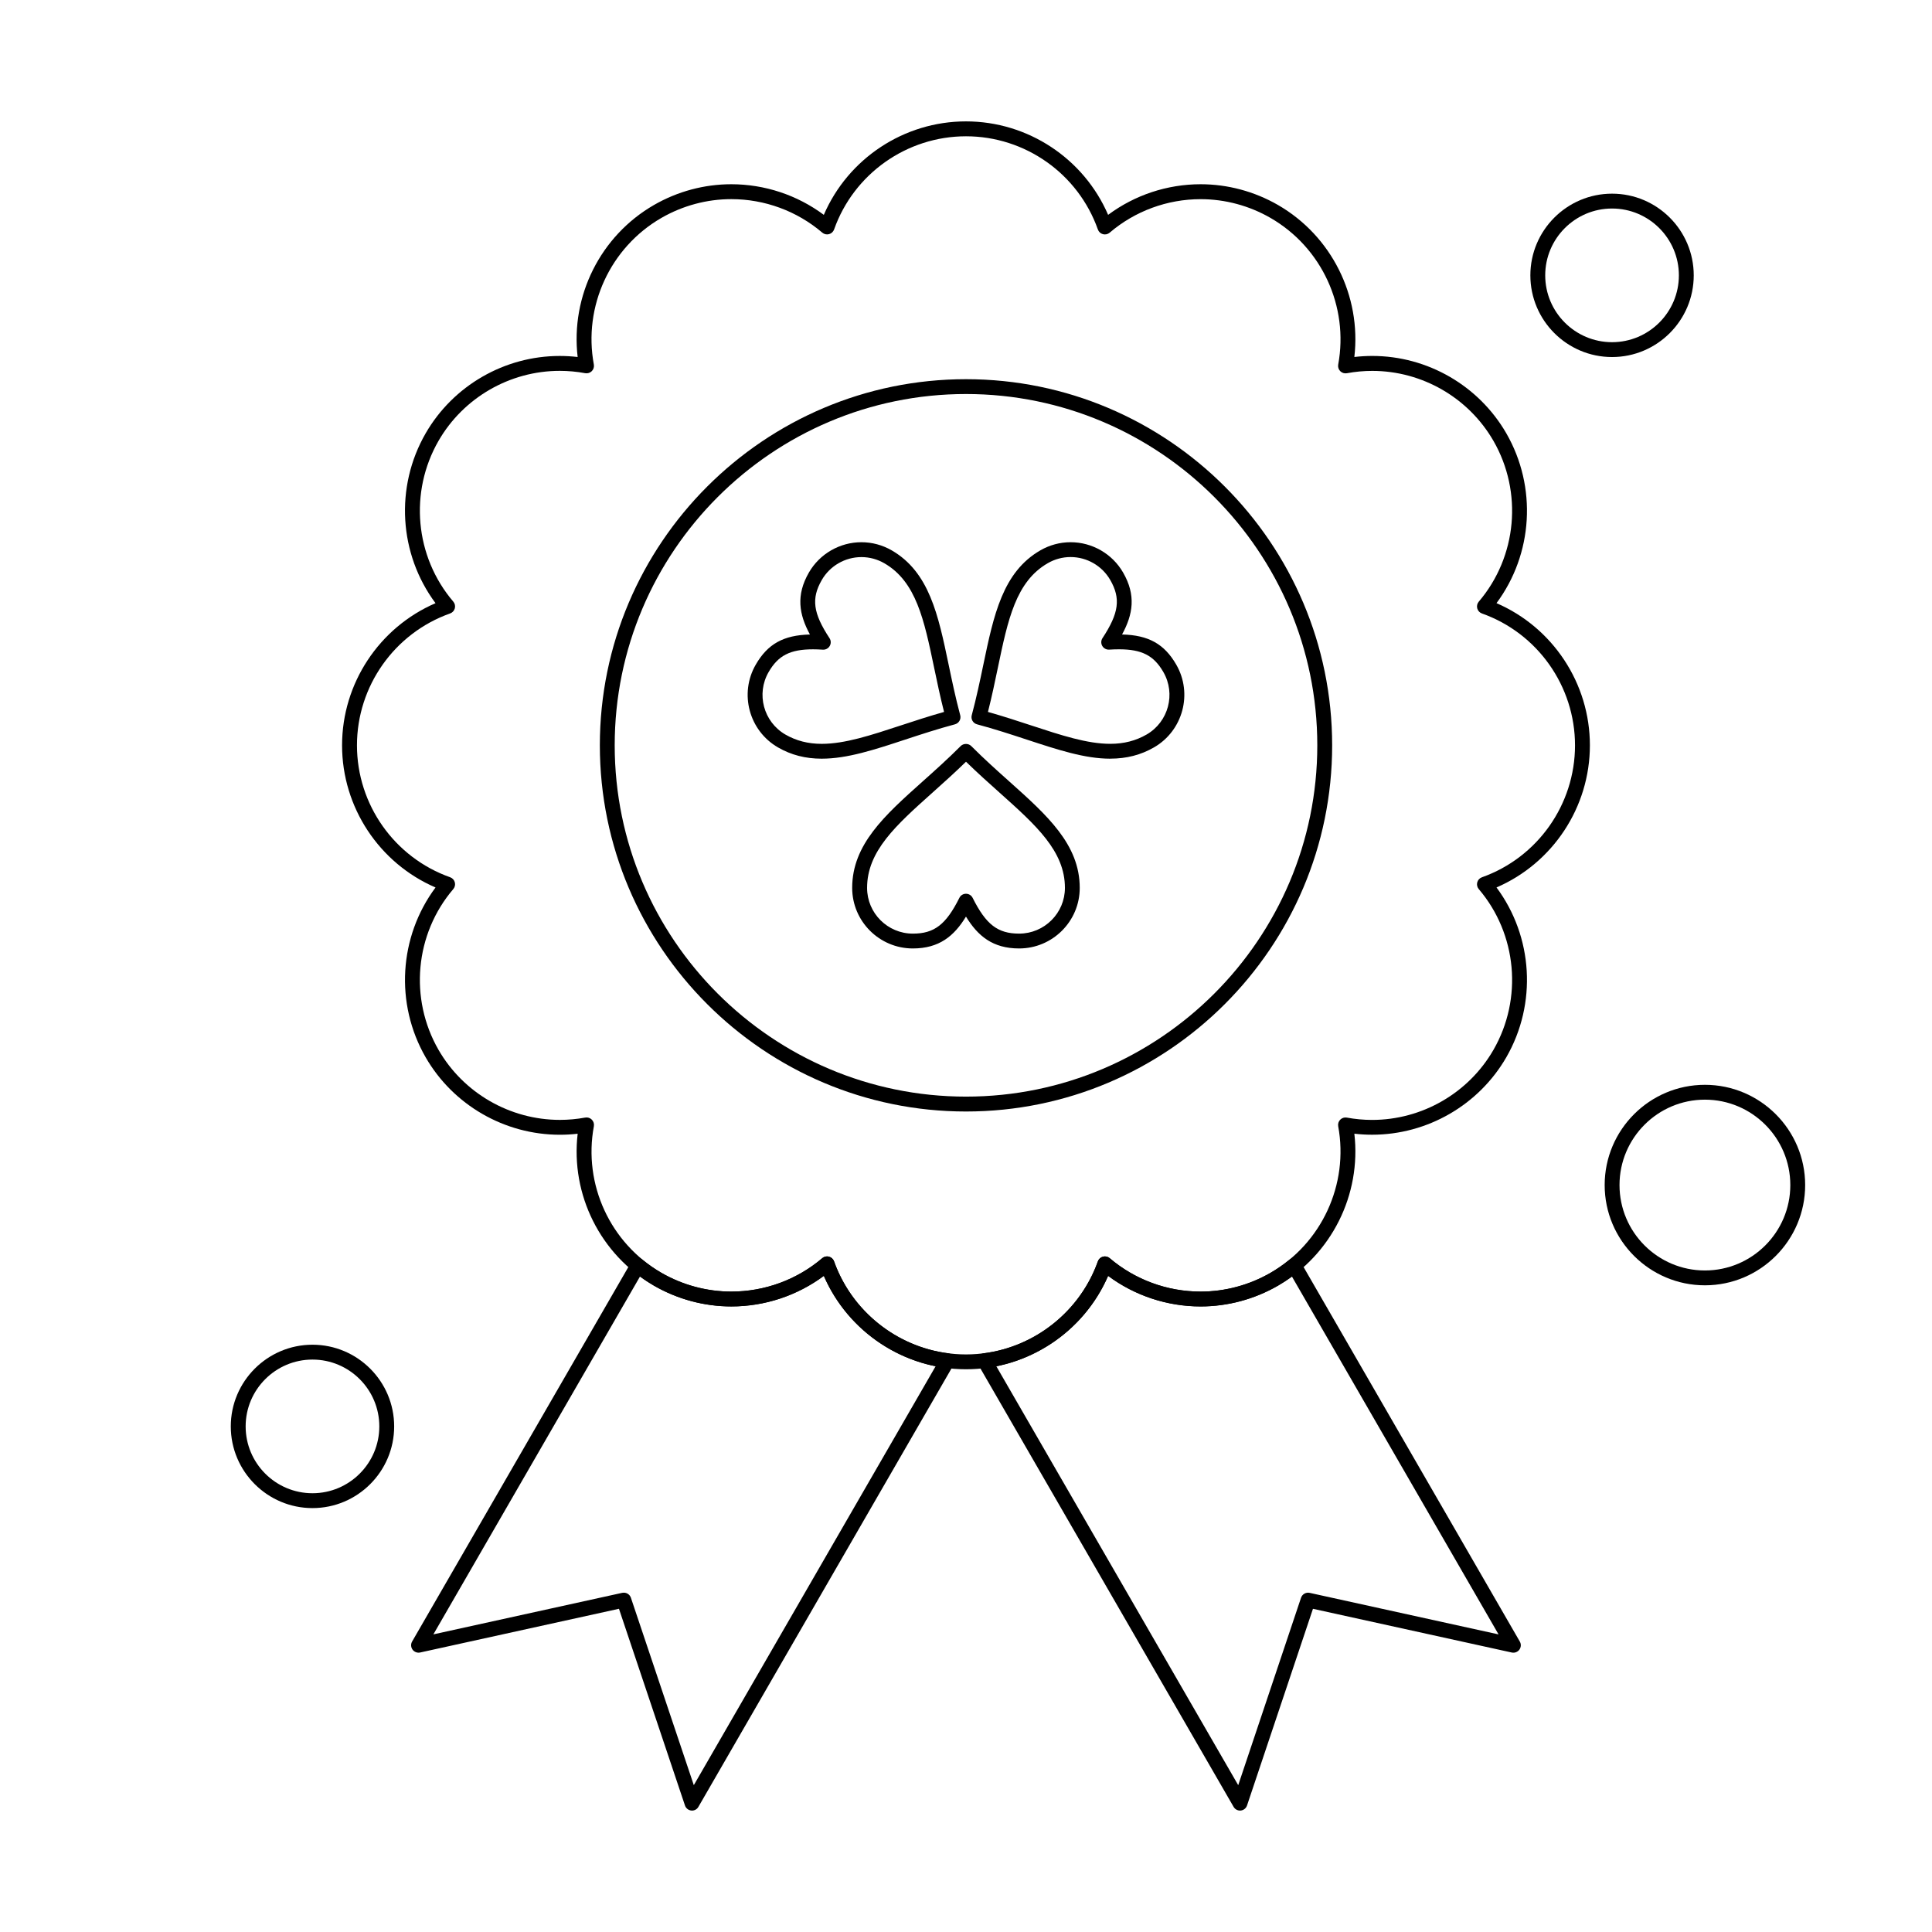 <?xml version="1.0" encoding="UTF-8"?>
<!-- Uploaded to: SVG Repo, www.svgrepo.com, Generator: SVG Repo Mixer Tools -->
<svg fill="#000000" width="800px" height="800px" version="1.1" viewBox="144 144 512 512" xmlns="http://www.w3.org/2000/svg">
 <g>
  <path d="m414.08 395.35c-6.965 0-10.926-3.269-14.086-8.441-3.156 5.172-7.117 8.441-14.086 8.441-8.859 0-16.07-7.199-16.07-16.051 0-11.508 8.641-19.234 18.645-28.184 3.289-2.938 6.688-5.981 10.117-9.41 0.738-0.738 2.047-0.738 2.785 0 3.43 3.434 6.828 6.473 10.113 9.41 10.004 8.949 18.645 16.676 18.645 28.184 0.008 8.852-7.203 16.051-16.062 16.051zm-14.082-14.496c0.746 0 1.426 0.422 1.762 1.086 3.543 7.082 6.652 9.477 12.324 9.477 6.688 0 12.133-5.434 12.133-12.117 0-9.75-7.648-16.59-17.332-25.25-2.887-2.582-5.859-5.238-8.883-8.188-3.027 2.949-5.996 5.609-8.883 8.191-9.684 8.66-17.332 15.5-17.332 25.25 0 6.68 5.441 12.117 12.133 12.117 5.672 0 8.781-2.391 12.324-9.477 0.324-0.672 1.008-1.09 1.754-1.09z"/>
  <path d="m361.77 345.06c-4.32 0-8.117-0.98-11.609-2.996-7.672-4.441-10.301-14.281-5.871-21.941 3.156-5.465 7.348-7.809 14.352-7.973-2.898-5.332-3.75-10.398-0.27-16.43 2.852-4.949 8.184-8.027 13.914-8.027 2.805 0 5.582 0.746 8.023 2.156 9.965 5.758 12.34 17.121 15.086 30.281 0.898 4.301 1.828 8.746 3.074 13.41 0.281 1.051-0.344 2.129-1.391 2.41-4.672 1.25-8.992 2.672-13.168 4.043-8.262 2.723-15.402 5.066-22.141 5.066zm-2.32-28.984c-6.031 0-9.219 1.629-11.75 6.016-3.348 5.781-1.359 13.215 4.434 16.566 2.875 1.66 6.027 2.469 9.641 2.469 6.109 0 12.973-2.254 20.914-4.867 3.668-1.207 7.441-2.445 11.496-3.59-1.035-4.074-1.844-7.961-2.633-11.73-2.66-12.738-4.762-22.801-13.203-27.676-1.844-1.066-3.938-1.629-6.055-1.629-4.328 0-8.352 2.32-10.504 6.059-2.836 4.91-2.32 8.801 2.039 15.426 0.41 0.621 0.434 1.422 0.059 2.07-0.371 0.645-1.078 1.023-1.824 0.98-0.953-0.066-1.809-0.094-2.613-0.094z"/>
  <path d="m438.23 345.06c-6.734 0-13.863-2.344-22.121-5.059-4.184-1.375-8.512-2.797-13.195-4.051-0.504-0.137-0.934-0.465-1.195-0.918s-0.332-0.988-0.195-1.492c1.246-4.664 2.176-9.105 3.074-13.398 2.75-13.164 5.125-24.535 15.109-30.293 2.438-1.41 5.207-2.156 8.012-2.156 5.727 0 11.055 3.078 13.91 8.027 3.481 6.027 2.629 11.094-0.27 16.426 7.004 0.164 11.195 2.512 14.352 7.973 4.43 7.66 1.797 17.5-5.871 21.938-3.492 2.016-7.289 2.996-11.609 2.996v0.008zm-32.414-12.391c4.062 1.145 7.848 2.387 11.52 3.594 7.938 2.609 14.793 4.859 20.895 4.859 3.609 0 6.762-0.809 9.637-2.469 5.789-3.348 7.777-10.781 4.43-16.562-2.531-4.387-5.719-6.019-11.75-6.019-0.805 0-1.66 0.027-2.613 0.086-0.742 0.043-1.449-0.336-1.824-0.98-0.371-0.645-0.348-1.445 0.062-2.07 4.363-6.625 4.875-10.516 2.043-15.426-2.156-3.738-6.18-6.059-10.504-6.059-2.113 0-4.203 0.562-6.043 1.629-8.461 4.879-10.562 14.945-13.223 27.691-0.785 3.773-1.598 7.656-2.629 11.727z"/>
  <path d="m400 506.87c-16.422 0-31.23-9.84-37.672-24.75-7.055 5.238-15.66 8.098-24.52 8.098-7.16 0-14.246-1.902-20.492-5.5-14.227-8.211-22.125-24.133-20.227-40.27-1.566 0.184-3.144 0.273-4.715 0.273-14.641 0-28.27-7.859-35.57-20.516-8.203-14.238-7.078-31.988 2.617-45.012-14.922-6.438-24.77-21.246-24.77-37.672s9.848-31.234 24.766-37.672c-9.695-13.023-10.82-30.77-2.617-45.012 7.297-12.648 20.91-20.504 35.531-20.504 1.586 0 3.176 0.094 4.754 0.277-1.895-16.148 6-32.082 20.223-40.285 6.246-3.598 13.328-5.5 20.484-5.5 8.863 0 17.473 2.863 24.527 8.113 6.438-14.922 21.246-24.77 37.672-24.77 16.426 0 31.234 9.848 37.672 24.77 7.055-5.25 15.664-8.113 24.527-8.113 7.156 0 14.238 1.902 20.484 5.496 14.219 8.203 22.121 24.137 20.242 40.285 1.578-0.184 3.164-0.277 4.75-0.277 14.613 0 28.223 7.856 35.52 20.5 8.199 14.234 7.082 31.984-2.598 45.012 14.91 6.441 24.75 21.25 24.75 37.672s-9.84 31.23-24.75 37.672c9.68 13.027 10.797 30.777 2.598 45.012-7.301 12.652-20.926 20.516-35.559 20.516-1.574 0-3.148-0.09-4.711-0.273 1.879 16.141-6.023 32.066-20.242 40.27-6.246 3.598-13.332 5.5-20.492 5.5-8.859 0-17.465-2.859-24.52-8.098-6.434 14.918-21.246 24.758-37.664 24.758zm-36.816-29.91c0.172 0 0.34 0.023 0.508 0.066 0.625 0.168 1.129 0.633 1.344 1.242 5.234 14.754 19.285 24.668 34.957 24.668 15.672 0 29.723-9.914 34.957-24.668 0.215-0.609 0.719-1.074 1.344-1.242 0.625-0.168 1.293-0.02 1.785 0.402 6.703 5.715 15.262 8.859 24.098 8.855 6.473 0 12.879-1.719 18.527-4.973 13.57-7.828 20.773-23.438 17.934-38.84-0.117-0.637 0.086-1.293 0.543-1.75 0.457-0.457 1.113-0.664 1.75-0.543 2.199 0.406 4.453 0.613 6.695 0.613 13.23 0 25.547-7.109 32.145-18.547 7.828-13.586 6.266-30.715-3.883-42.625-0.422-0.492-0.57-1.16-0.402-1.785s0.633-1.129 1.242-1.344c14.754-5.238 24.668-19.285 24.668-34.957 0-15.676-9.914-29.723-24.668-34.957-0.609-0.215-1.074-0.719-1.242-1.344s-0.02-1.293 0.402-1.785c10.148-11.91 11.711-29.039 3.883-42.625-6.594-11.43-18.898-18.531-32.105-18.531-2.254 0-4.519 0.207-6.731 0.621-0.637 0.117-1.293-0.086-1.75-0.543-0.457-0.457-0.664-1.113-0.547-1.75 2.844-15.418-4.367-31.035-17.934-38.863-5.644-3.254-12.051-4.973-18.52-4.973-8.844 0-17.406 3.152-24.105 8.875-0.492 0.422-1.164 0.57-1.785 0.406-0.625-0.168-1.129-0.633-1.344-1.246-5.227-14.777-19.273-24.699-34.949-24.699s-29.727 9.922-34.957 24.691c-0.215 0.609-0.719 1.078-1.348 1.246-0.625 0.168-1.293 0.016-1.785-0.406-6.703-5.723-15.262-8.875-24.105-8.875-6.469 0-12.871 1.719-18.52 4.973-13.574 7.832-20.773 23.449-17.91 38.859 0.117 0.637-0.086 1.293-0.543 1.75s-1.113 0.66-1.75 0.543c-2.215-0.41-4.481-0.621-6.738-0.621-13.219 0-25.527 7.102-32.121 18.531-7.832 13.594-6.262 30.723 3.902 42.625 0.422 0.492 0.574 1.16 0.406 1.785s-0.633 1.129-1.242 1.348c-14.766 5.234-24.691 19.281-24.691 34.957 0 15.676 9.922 29.727 24.691 34.957 0.609 0.219 1.078 0.719 1.242 1.348 0.168 0.625 0.016 1.293-0.406 1.785-10.164 11.902-11.734 29.031-3.902 42.625 6.602 11.438 18.922 18.543 32.16 18.543 2.246 0 4.5-0.207 6.703-0.613 0.637-0.121 1.293 0.086 1.75 0.547 0.457 0.457 0.66 1.113 0.543 1.75-2.863 15.398 4.336 31.008 17.91 38.84 5.648 3.254 12.055 4.973 18.527 4.973 8.84 0 17.398-3.144 24.098-8.855 0.355-0.305 0.809-0.465 1.27-0.465z"/>
  <path d="m400 438.56c-53.504 0-97.035-43.531-97.035-97.035 0-53.508 43.531-97.035 97.035-97.035 53.508 0 97.035 43.531 97.035 97.035s-43.531 97.035-97.035 97.035zm0-190.14c-51.336 0-93.098 41.766-93.098 93.098 0 51.336 41.766 93.098 93.098 93.098 51.336 0 93.098-41.766 93.098-93.098 0-51.332-41.766-93.098-93.098-93.098z"/>
  <path d="m472.62 623.82c-0.699 0-1.348-0.371-1.703-0.984l-67.711-117.25c-0.328-0.57-0.352-1.27-0.059-1.859 0.293-0.59 0.863-0.996 1.516-1.078 13.75-1.738 25.641-11.305 30.289-24.379 0.219-0.609 0.719-1.074 1.344-1.242 0.625-0.168 1.293-0.02 1.785 0.402 6.703 5.711 15.262 8.855 24.098 8.859 6.473 0 12.879-1.719 18.527-4.977 1.789-1.043 3.473-2.211 4.992-3.465 0.445-0.367 1.031-0.52 1.602-0.422 0.57 0.102 1.066 0.453 1.355 0.953l58.113 100.65c0.391 0.676 0.344 1.516-0.117 2.148-0.461 0.629-1.246 0.926-2.012 0.758l-52.688-11.586-17.477 52.129c-0.246 0.734-0.898 1.254-1.668 1.332-0.059 0.008-0.121 0.012-0.188 0.012zm-64.582-117.74 64.102 111.01 16.648-49.668c0.32-0.953 1.309-1.516 2.289-1.297l50.055 11.008-54.754-94.828c-1.172 0.855-2.41 1.664-3.699 2.418-6.254 3.602-13.34 5.504-20.5 5.504-8.859 0-17.469-2.859-24.52-8.102-5.324 12.258-16.535 21.32-29.621 23.957z"/>
  <path d="m327.39 623.82c-0.066 0-0.133-0.004-0.195-0.012-0.77-0.078-1.426-0.598-1.668-1.332l-17.496-52.133-52.688 11.586c-0.762 0.164-1.551-0.133-2.012-0.758-0.461-0.629-0.508-1.473-0.117-2.148l58.109-100.64c0.289-0.5 0.785-0.852 1.355-0.953 0.574-0.102 1.156 0.051 1.602 0.422 1.52 1.258 3.203 2.426 5 3.469 5.641 3.25 12.047 4.969 18.52 4.969 8.84 0 17.398-3.144 24.098-8.859 0.492-0.422 1.16-0.57 1.785-0.402s1.129 0.633 1.344 1.242c4.652 13.074 16.539 22.645 30.289 24.379 0.656 0.082 1.223 0.488 1.516 1.078 0.293 0.59 0.27 1.289-0.059 1.859l-67.688 117.25c-0.344 0.617-0.996 0.988-1.695 0.988zm-18.059-57.742c0.828 0 1.59 0.527 1.863 1.34l16.672 49.668 64.082-111.01c-13.086-2.637-24.297-11.699-29.625-23.961-7.055 5.242-15.66 8.102-24.52 8.102-7.16 0-14.246-1.902-20.492-5.5-1.297-0.754-2.535-1.566-3.707-2.422l-54.754 94.828 50.059-11.008c0.141-0.023 0.281-0.039 0.422-0.039z"/>
  <path d="m226.81 543.66c-11.938 0-21.648-9.711-21.648-21.648s9.711-21.648 21.648-21.648 21.648 9.711 21.648 21.648-9.711 21.648-21.648 21.648zm0-39.359c-9.766 0-17.711 7.945-17.711 17.711s7.945 17.711 17.711 17.711 17.711-7.945 17.711-17.711c0.004-9.766-7.941-17.711-17.711-17.711z"/>
  <path d="m571.21 238.62c-11.938 0-21.648-9.711-21.648-21.648s9.711-21.648 21.648-21.648 21.648 9.711 21.648 21.648-9.711 21.648-21.648 21.648zm0-39.359c-9.766 0-17.711 7.945-17.711 17.711s7.945 17.711 17.711 17.711 17.711-7.945 17.711-17.711-7.945-17.711-17.711-17.711z"/>
  <path d="m595.82 484.62c-14.648 0-26.566-11.918-26.566-26.566 0-14.648 11.918-26.566 26.566-26.566 14.648 0 26.566 11.918 26.566 26.566 0 14.648-11.918 26.566-26.566 26.566zm0-49.199c-12.48 0-22.633 10.152-22.633 22.633 0 12.48 10.152 22.633 22.633 22.633 12.48 0 22.633-10.152 22.633-22.633-0.004-12.48-10.152-22.633-22.633-22.633z"/>
 </g>
</svg>